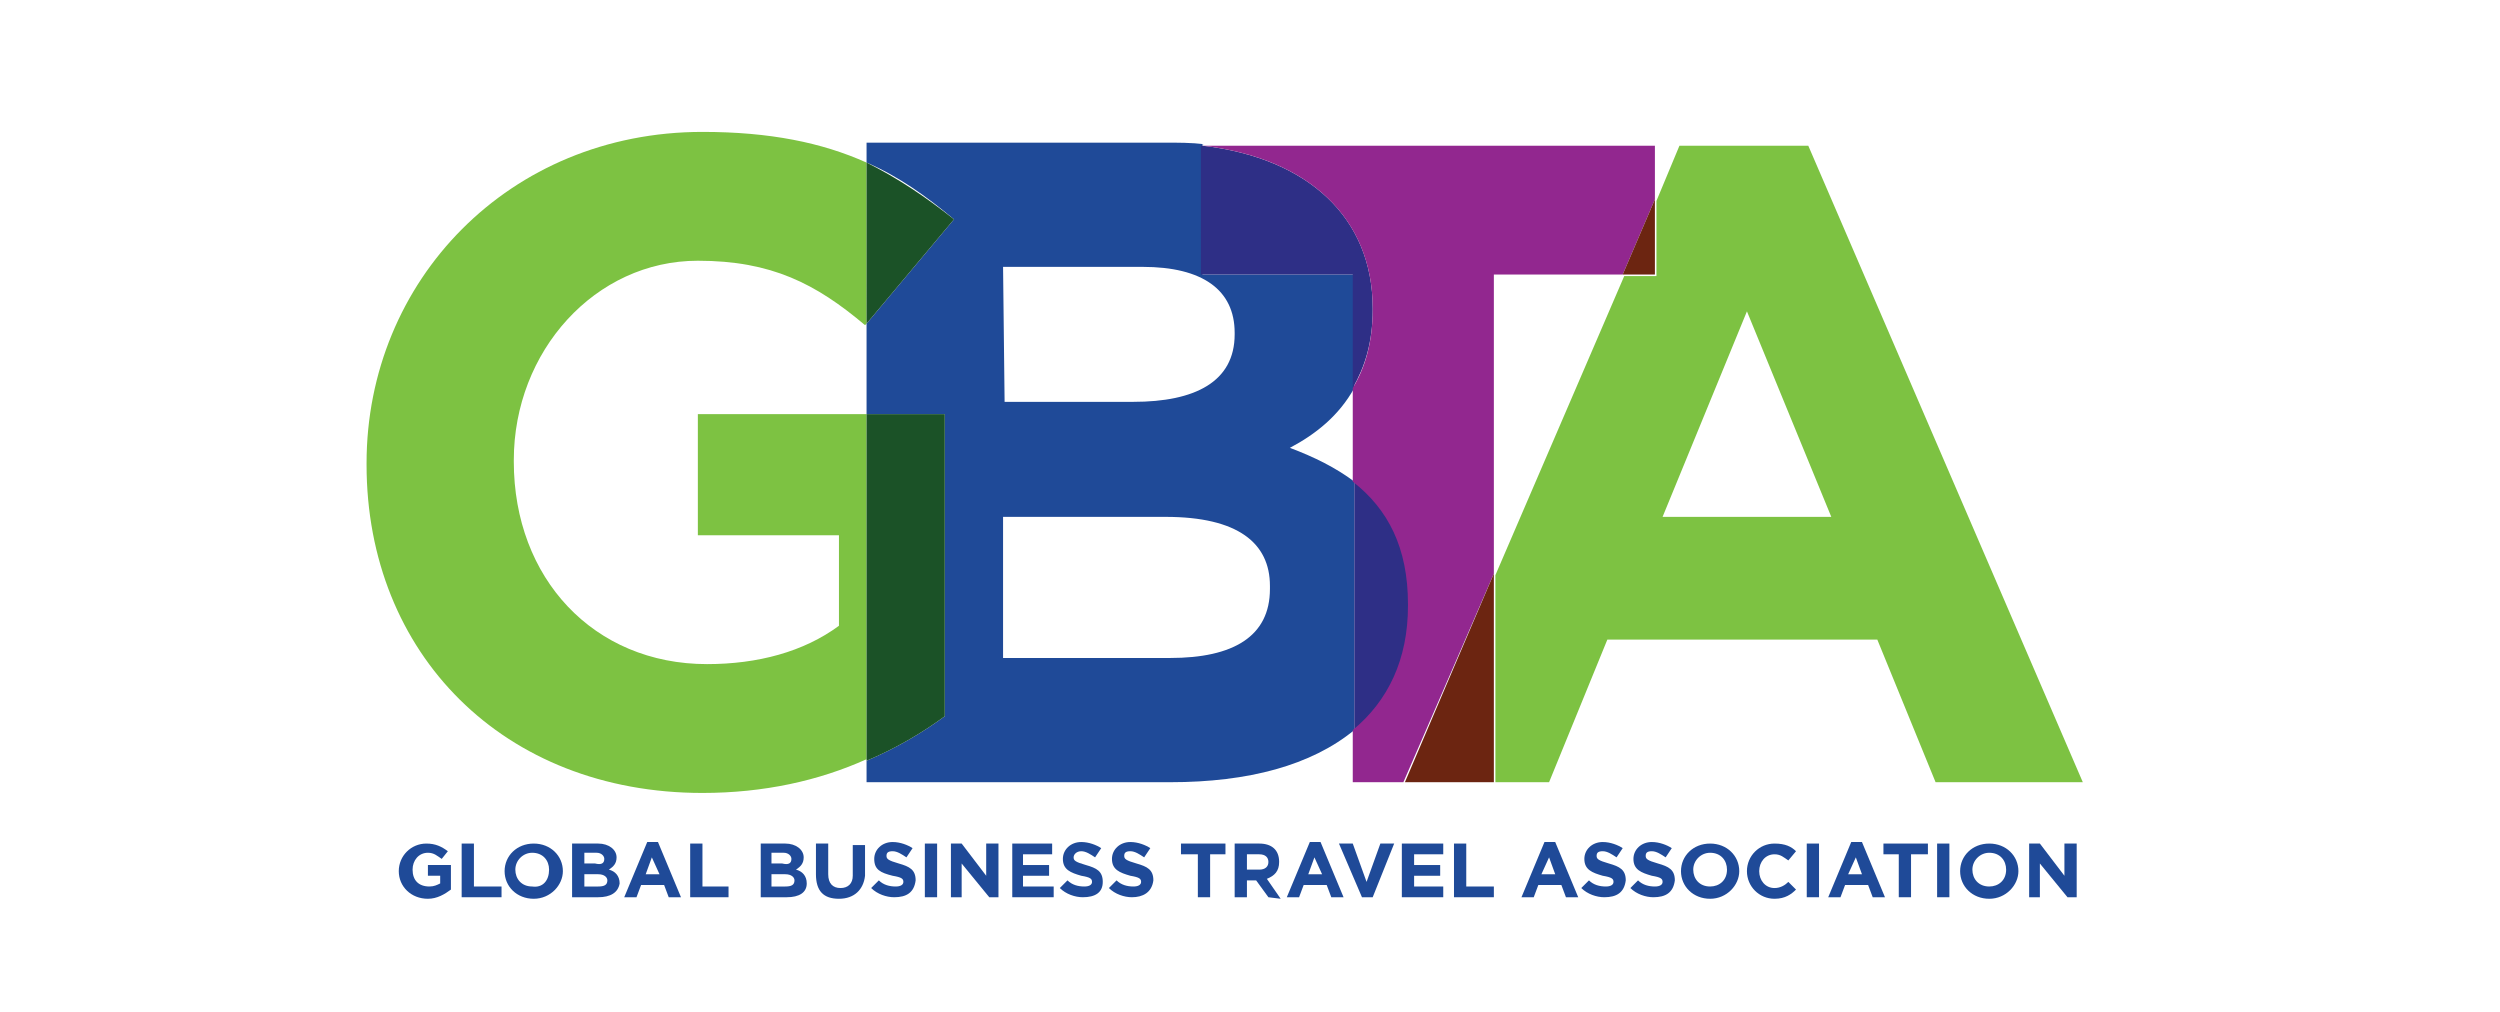 <?xml version="1.0" encoding="utf-8"?>
<!-- Generator: Adobe Illustrator 24.2.0, SVG Export Plug-In . SVG Version: 6.00 Build 0)  -->
<svg version="1.1" id="layer" xmlns="http://www.w3.org/2000/svg" xmlns:xlink="http://www.w3.org/1999/xlink" x="0px" y="0px"
	 viewBox="0 0 163 66" style="enable-background:new 0 0 163 66;" xml:space="preserve">
<style type="text/css">
	.st0{fill:#002D73;}
	.st1{fill:#2F292B;}
	.st2{fill:#1F4A98;}
	.st3{fill:#7DC242;}
	.st4{fill:#1B5227;}
	.st5{fill:#2E2F86;}
	.st6{fill:#92278F;}
	.st7{fill:#6C2511;}
</style>
<g>
	<g>
		<g>
			<g>
				<path class="st0" d="M-267.4-119c4.9-4.4,14.2-6.7,22.5-3.6C-251.8-123.1-264.2-120-267.4-119"/>
				<path class="st0" d="M-268.8-117.5c4.1-1.2,21.8-5.9,27.9-3.1c1.4,0.8,2.8,2.3,3.1,2.7c-8.8-3.7-30.8,2.3-32.4,3.1
					C-269.8-115.8-269.3-117.1-268.8-117.5"/>
				<path class="st0" d="M-270.7-113.3c5.9-2.1,27-7.3,34.1-2.6c0.4,0.9,0.8,2.2,1,2.9c-6.4-6.3-31.8,0.5-35.2,2.2
					C-271-111.4-270.8-113.1-270.7-113.3"/>
				<path class="st0" d="M-270.8-110.4c4,0.9,30.8,2.2,35.4-0.8c-0.1,1-0.4,2.3-0.5,2.7c-4.4,3-31.7,1.4-34.1,0.7
					C-270.3-108.5-270.8-110.1-270.8-110.4"/>
				<path class="st0" d="M-269.3-106.5c3.5,0.5,29.8,1.8,32.8-0.7c-0.7,1.3-2.1,2.8-2.8,3.4c-4.2,1.1-26.6,0.5-27.8-0.3
					C-267.6-104.5-268.8-105.7-269.3-106.5"/>
				<path class="st0" d="M-265.4-102.6c4.8,0.8,19.9,1,24,0.3C-246.9-98.6-258.7-98-265.4-102.6"/>
			</g>
			<polygon class="st1" points="-226.3,-119.4 -223.2,-119.4 -209.1,-107.5 -209.1,-119.4 -206.3,-119.4 -206.3,-104 -209,-104 
				-223.5,-116.4 -223.5,-104 -226.3,-104 			"/>
			<g>
				<path class="st1" d="M-187.7-106.5c1.9,0,3.3-0.4,3.3-2.2c0-1.6-1.3-2.1-3.3-2.1H-198v4.3H-187.7z M-187.8-113.3
					c2,0,2.8-0.5,2.8-1.8c0-1.3-0.9-1.8-2.8-1.8H-198v3.6C-198-113.3-187.8-113.3-187.8-113.3z M-201-119.4h13c3.6,0,6,1,6,3.9
					c0,1.9-1,2.6-1.8,3.2c1.1,0.5,2.3,1.8,2.3,3.8c0,2.9-2.3,4.4-6,4.4h-13.6L-201-119.4L-201-119.4z"/>
				<path class="st1" d="M-174.1-112.5v-2.9c0.1-1.2,1.2-1.7,3.1-1.7h8.4c2,0,3,0.5,3,1.8v0v2.8L-174.1-112.5L-174.1-112.5z
					 M-156.8-115.7c0-2.9-2.5-3.9-6.1-3.9h-8c-3.6,0-6,1-6,3.9l0,0v11.6h2.8v-5.9h14.5v5.9h2.8L-156.8-115.7L-156.8-115.7z"/>
				<path class="st1" d="M-148.9-112.5v-2.9c0.1-1.2,1.2-1.7,3.1-1.7h8.5c2,0,3,0.5,3,1.8v0v2.8L-148.9-112.5L-148.9-112.5
					L-148.9-112.5z M-131.6-115.7c0-2.9-2.5-3.9-6.1-3.9h-8c-3.6,0-6,1-6,3.9l0,0v11.6h2.8v-5.9h14.5v5.9h2.8L-131.6-115.7
					L-131.6-115.7z"/>
			</g>
		</g>
	</g>
	<g>
		<path d="M-223.5-101.6v3.6h-0.7l-1.4-3.1l0,0v3.1h-0.4v-3.6h0.7l1.4,3.1l0,0v-3.1H-223.5z"/>
		<path d="M-221.8-101.6h0.6l1.2,3.6h-0.5l-0.3-0.9h-1.4l-0.3,0.9h-0.5L-221.8-101.6z M-221.5-101.2L-221.5-101.2l-0.6,1.9h1.1
			L-221.5-101.2z"/>
		<path d="M-217.9-101.6v0.4h-1v3.2h-0.5v-3.2h-1v-0.4C-220.3-101.6-217.9-101.6-217.9-101.6z"/>
		<path d="M-216.9-98h-0.5v-3.6h0.5V-98z"/>
		<path d="M-216.1-99.3v-1.2c0-0.7,0.4-1.2,1.1-1.2s1.1,0.5,1.1,1.2v1.2c0,1-0.4,1.4-1.1,1.4S-216.1-98.3-216.1-99.3z M-214.3-99.3
			v-1.2c0-0.8-0.5-0.8-0.7-0.8c-0.2,0-0.7,0-0.7,0.8v1.2c0,0.8,0.2,1,0.7,1C-214.5-98.4-214.3-98.5-214.3-99.3z"/>
		<path d="M-210.6-101.6v3.6h-0.6l-1.4-3.1l0,0v3.1h-0.4v-3.6h0.7l1.4,3.1l0,0v-3.1C-211-101.6-210.6-101.6-210.6-101.6z"/>
		<path d="M-208.9-101.6h0.6l1.2,3.6h-0.5l-0.3-0.9h-1.4l-0.3,0.9h-0.5L-208.9-101.6z M-208.6-101.2L-208.6-101.2l-0.6,1.9h1.1
			L-208.6-101.2z"/>
		<path d="M-206.7-98v-3.6h0.5v3.2h1.3v0.4L-206.7-98L-206.7-98z"/>
		<path d="M-203.3-98v-3.6h1.2c0.5,0,0.7,0.2,0.8,0.4c0.1,0.2,0.2,0.4,0.2,0.5c0,0.5-0.2,0.8-0.6,0.8v0c0.5,0.1,0.7,0.4,0.7,0.9
			c0,0.9-0.7,1-1.1,1L-203.3-98L-203.3-98z M-202.9-100.1h0.7c0.3,0,0.5-0.2,0.5-0.6c0-0.3-0.2-0.5-0.6-0.5h-0.7V-100.1z
			 M-202.9-98.4h0.7c0.5,0,0.7-0.3,0.7-0.6c0-0.6-0.3-0.7-0.8-0.7h-0.5L-202.9-98.4L-202.9-98.4L-202.9-98.4z"/>
		<path d="M-200.3-101.6h0.5v2.3c0,0.8,0.2,1,0.7,1c0.4,0,0.7-0.2,0.7-1v-2.3h0.5v2.3c0,1-0.4,1.4-1.1,1.4s-1.1-0.4-1.1-1.4V-101.6z
			"/>
		<path d="M-197-99.1v0.1c0,0.5,0.3,0.7,0.6,0.7c0.4,0,0.7-0.2,0.7-0.6c0-0.8-1.6-0.7-1.6-1.8c0-0.7,0.5-1,1.1-1c0.7,0,1,0.3,1,1.1
			h-0.5c0-0.4-0.1-0.7-0.6-0.7c-0.3,0-0.6,0.2-0.6,0.5c0,0.8,1.6,0.7,1.6,1.8c0,0.8-0.5,1-1.1,1c-1.1,0-1.1-0.8-1.1-1.1L-197-99.1
			L-197-99.1L-197-99.1z"/>
		<path d="M-194-98h-0.5v-3.6h0.5V-98z"/>
		<path d="M-190.7-101.6v3.6h-0.7l-1.4-3.1l0,0v3.1h-0.4v-3.6h0.7l1.4,3.1l0,0v-3.1H-190.7z"/>
		<path d="M-189.8-98v-3.6h1.9v0.4h-1.4v1.1h1.3v0.4h-1.3v1.3h1.4v0.4L-189.8-98L-189.8-98z"/>
		<path d="M-187-99.1v0.1c0,0.5,0.3,0.7,0.6,0.7c0.4,0,0.7-0.2,0.7-0.6c0-0.8-1.6-0.7-1.6-1.8c0-0.7,0.5-1,1.1-1c0.7,0,1,0.3,1,1.1
			h-0.5c0-0.4-0.1-0.7-0.6-0.7c-0.3,0-0.6,0.2-0.6,0.5c0,0.8,1.6,0.7,1.6,1.8c0,0.8-0.5,1-1.1,1c-1.1,0-1.1-0.8-1.1-1.1L-187-99.1
			L-187-99.1L-187-99.1z"/>
		<path d="M-184.3-99.1v0.1c0,0.5,0.3,0.7,0.6,0.7c0.4,0,0.7-0.2,0.7-0.6c0-0.8-1.6-0.7-1.6-1.8c0-0.7,0.5-1,1.1-1
			c0.7,0,1,0.3,1,1.1h-0.5c0-0.4-0.1-0.7-0.6-0.7c-0.3,0-0.6,0.2-0.6,0.5c0,0.8,1.6,0.7,1.6,1.8c0,0.8-0.5,1-1.1,1
			c-1.1,0-1.1-0.8-1.1-1.1L-184.3-99.1L-184.3-99.1L-184.3-99.1z"/>
		<path d="M-179.9-101.6h0.6l1.2,3.6h-0.5l-0.3-0.9h-1.4l-0.3,0.9h-0.5L-179.9-101.6z M-179.6-101.2L-179.6-101.2l-0.6,1.9h1.1
			L-179.6-101.2z"/>
		<path d="M-176.6-98h-0.5l-1-3.6h0.5l0.8,3.2l0,0l0.8-3.2h0.5L-176.6-98z"/>
		<path d="M-174.6-98h-0.5v-3.6h0.5V-98z"/>
		<path d="M-172.9-101.6h0.6l1.2,3.6h-0.5l-0.3-0.9h-1.4l-0.3,0.9h-0.5L-172.9-101.6z M-172.6-101.2L-172.6-101.2l-0.6,1.9h1.1
			L-172.6-101.2z"/>
		<path d="M-169-101.6v0.4h-1v3.2h-0.5v-3.2h-1v-0.4C-171.4-101.6-169-101.6-169-101.6z"/>
		<path d="M-168-98h-0.5v-3.6h0.5V-98z"/>
		<path d="M-167.2-99.3v-1.2c0-0.7,0.4-1.2,1.1-1.2s1.1,0.5,1.1,1.2v1.2c0,1-0.4,1.4-1.1,1.4C-166.8-98-167.2-98.3-167.2-99.3z
			 M-165.4-99.3v-1.2c0-0.8-0.5-0.8-0.7-0.8c-0.2,0-0.7,0-0.7,0.8v1.2c0,0.8,0.2,1,0.7,1C-165.6-98.4-165.4-98.5-165.4-99.3z"/>
		<path d="M-161.7-101.6v3.6h-0.7l-1.4-3.1l0,0v3.1h-0.4v-3.6h0.7l1.4,3.1l0,0v-3.1C-162.1-101.6-161.7-101.6-161.7-101.6z"/>
		<path d="M-158.9-101.6h0.6l1.2,3.6h-0.5l-0.3-0.9h-1.4l-0.3,0.9h-0.5L-158.9-101.6z M-158.6-101.2L-158.6-101.2l-0.6,1.9h1.1
			L-158.6-101.2z"/>
		<path d="M-156.3-99.1v0.1c0,0.5,0.3,0.7,0.6,0.7c0.4,0,0.7-0.2,0.7-0.6c0-0.8-1.6-0.7-1.6-1.8c0-0.7,0.5-1,1.1-1
			c0.7,0,1,0.3,1,1.1h-0.5c0-0.4-0.1-0.7-0.6-0.7c-0.3,0-0.6,0.2-0.6,0.5c0,0.8,1.6,0.7,1.6,1.8c0,0.8-0.5,1-1.1,1
			c-1.1,0-1.1-0.8-1.1-1.1L-156.3-99.1L-156.3-99.1L-156.3-99.1z"/>
		<path d="M-153.6-99.1v0.1c0,0.5,0.3,0.7,0.6,0.7c0.4,0,0.7-0.2,0.7-0.6c0-0.8-1.6-0.7-1.6-1.8c0-0.7,0.5-1,1.1-1
			c0.7,0,1,0.3,1,1.1h-0.5c0-0.4-0.1-0.7-0.6-0.7c-0.3,0-0.6,0.2-0.6,0.5c0,0.8,1.6,0.7,1.6,1.8c0,0.8-0.5,1-1.1,1
			c-1.1,0-1.1-0.8-1.1-1.1L-153.6-99.1L-153.6-99.1L-153.6-99.1z"/>
		<path d="M-151.2-99.3v-1.2c0-0.7,0.4-1.2,1.1-1.2c0.8,0,1.1,0.5,1.1,1.2v1.2c0,1-0.4,1.4-1.1,1.4C-150.8-98-151.2-98.3-151.2-99.3
			z M-149.4-99.3v-1.2c0-0.8-0.5-0.8-0.7-0.8s-0.7,0-0.7,0.8v1.2c0,0.8,0.2,1,0.7,1C-149.6-98.3-149.4-98.5-149.4-99.3z"/>
		<path d="M-146.5-100.6c0-0.2,0-0.4-0.1-0.5c-0.1-0.1-0.3-0.2-0.4-0.2c-0.4,0-0.5,0.2-0.5,0.3c0,0-0.1,0.1-0.1,0.8v1
			c0,0.9,0.3,1,0.7,1c0.2,0,0.6,0,0.6-0.8h0.5c0,1.1-0.8,1.1-1,1.1c-0.5,0-1.1,0-1.1-1.4v-1c0-1,0.5-1.3,1.1-1.3c0.7,0,1,0.4,1,1.1
			C-146.1-100.6-146.5-100.6-146.5-100.6z"/>
		<path d="M-144.9-98h-0.5v-3.6h0.5V-98z"/>
		<path d="M-143.2-101.6h0.6l1.2,3.6h-0.5l-0.3-0.9h-1.4l-0.3,0.9h-0.5L-143.2-101.6z M-142.9-101.2L-142.9-101.2l-0.6,1.9h1.1
			L-142.9-101.2z"/>
		<path d="M-139.3-101.6v0.4h-1v3.2h-0.5v-3.2h-1v-0.4C-141.6-101.6-139.3-101.6-139.3-101.6z"/>
		<path d="M-138.3-98h-0.5v-3.6h0.5V-98z"/>
		<path d="M-137.5-99.3v-1.2c0-0.7,0.4-1.2,1.1-1.2c0.8,0,1.1,0.5,1.1,1.2v1.2c0,1-0.4,1.4-1.1,1.4C-137.1-98-137.5-98.3-137.5-99.3
			z M-135.7-99.3v-1.2c0-0.8-0.5-0.8-0.7-0.8s-0.7,0-0.7,0.8v1.2c0,0.8,0.2,1,0.7,1C-135.9-98.3-135.7-98.5-135.7-99.3z"/>
		<path d="M-131.9-101.6v3.6h-0.6l-1.4-3.1l0,0v3.1h-0.4v-3.6h0.7l1.4,3.1l0,0v-3.1C-132.3-101.6-131.9-101.6-131.9-101.6z"/>
	</g>
</g>
<g>
	<path class="st2" d="M27.9,58.6c-1.1,0-1.9-0.8-1.9-1.8v0c0-1,0.8-1.8,1.8-1.8c0.6,0,1,0.2,1.4,0.5L28.8,56
		c-0.3-0.2-0.5-0.4-0.9-0.4c-0.6,0-1,0.5-1,1.1v0c0,0.7,0.4,1.1,1.1,1.1c0.3,0,0.5-0.1,0.7-0.2v-0.5h-0.8v-0.7h1.5V58
		C29,58.3,28.5,58.6,27.9,58.6"/>
	<polygon class="st2" points="30.1,58.5 30.1,55 30.9,55 30.9,57.8 32.7,57.8 32.7,58.5 	"/>
	<path class="st2" d="M34.8,58.6c-1.1,0-1.9-0.8-1.9-1.8v0c0-1,0.8-1.8,1.9-1.8c1.1,0,1.9,0.8,1.9,1.8v0
		C36.7,57.7,35.9,58.6,34.8,58.6 M35.8,56.7c0-0.6-0.4-1.1-1.1-1.1c-0.6,0-1.1,0.5-1.1,1.1v0c0,0.6,0.4,1.1,1.1,1.1
		C35.4,57.9,35.8,57.4,35.8,56.7L35.8,56.7z"/>
	<path class="st2" d="M39,58.5h-1.7V55H39c0.7,0,1.2,0.4,1.2,0.9v0c0,0.4-0.2,0.6-0.5,0.8c0.4,0.1,0.7,0.4,0.7,0.9v0
		C40.3,58.2,39.8,58.5,39,58.5 M39.4,56c0-0.2-0.2-0.4-0.5-0.4h-0.8v0.7h0.7C39.2,56.4,39.4,56.3,39.4,56L39.4,56z M39.6,57.4
		c0-0.2-0.2-0.4-0.6-0.4h-0.9v0.8H39C39.4,57.8,39.6,57.7,39.6,57.4L39.6,57.4z"/>
	<path class="st2" d="M43.6,58.5l-0.3-0.8h-1.5l-0.3,0.8h-0.8l1.5-3.6h0.7l1.5,3.6H43.6z M42.5,55.9L42.1,57H43L42.5,55.9z"/>
	<polygon class="st2" points="45,58.5 45,55 45.8,55 45.8,57.8 47.5,57.8 47.5,58.5 	"/>
	<path class="st2" d="M51.3,58.5h-1.7V55h1.6c0.7,0,1.2,0.4,1.2,0.9v0c0,0.4-0.2,0.6-0.5,0.8c0.4,0.1,0.7,0.4,0.7,0.9v0
		C52.6,58.2,52.1,58.5,51.3,58.5 M51.6,56c0-0.2-0.2-0.4-0.5-0.4h-0.8v0.7h0.7C51.4,56.4,51.6,56.3,51.6,56L51.6,56z M51.8,57.4
		c0-0.2-0.2-0.4-0.6-0.4h-0.9v0.8h0.9C51.6,57.8,51.8,57.7,51.8,57.4L51.8,57.4z"/>
	<path class="st2" d="M54.7,58.6c-1,0-1.5-0.5-1.5-1.6v-2H54v2c0,0.6,0.3,0.9,0.8,0.9c0.5,0,0.8-0.3,0.8-0.8v-2h0.8v2
		C56.3,58,55.7,58.6,54.7,58.6"/>
	<path class="st2" d="M58.3,58.5c-0.5,0-1.1-0.2-1.5-0.6l0.5-0.5c0.3,0.3,0.7,0.4,1.1,0.4c0.3,0,0.5-0.1,0.5-0.3v0
		c0-0.2-0.1-0.3-0.7-0.4C57.4,56.9,57,56.7,57,56v0c0-0.6,0.5-1.1,1.2-1.1c0.5,0,1,0.2,1.3,0.4l-0.4,0.6c-0.3-0.2-0.6-0.4-0.9-0.4
		c-0.3,0-0.4,0.1-0.4,0.3v0c0,0.2,0.1,0.3,0.8,0.5c0.7,0.2,1.1,0.4,1.1,1.1v0C59.6,58.2,59.1,58.5,58.3,58.5"/>
	<rect x="60.3" y="55" class="st2" width="0.8" height="3.5"/>
	<polygon class="st2" points="64.5,58.5 62.7,56.3 62.7,58.5 62,58.5 62,55 62.7,55 64.3,57.1 64.3,55 65.1,55 65.1,58.5 	"/>
	<polygon class="st2" points="66,58.5 66,55 68.6,55 68.6,55.7 66.7,55.7 66.7,56.4 68.4,56.4 68.4,57.1 66.7,57.1 66.7,57.8 
		68.7,57.8 68.7,58.5 	"/>
	<path class="st2" d="M70.6,58.5c-0.5,0-1.1-0.2-1.5-0.6l0.5-0.5c0.3,0.3,0.7,0.4,1.1,0.4c0.3,0,0.5-0.1,0.5-0.3v0
		c0-0.2-0.1-0.3-0.7-0.4c-0.7-0.2-1.2-0.4-1.2-1.1v0c0-0.6,0.5-1.1,1.2-1.1c0.5,0,1,0.2,1.3,0.4l-0.4,0.6c-0.3-0.2-0.6-0.4-0.9-0.4
		S70,55.7,70,55.9v0c0,0.2,0.1,0.3,0.8,0.5c0.7,0.2,1.1,0.4,1.1,1.1v0C71.9,58.2,71.4,58.5,70.6,58.5"/>
	<path class="st2" d="M73.8,58.5c-0.5,0-1.1-0.2-1.5-0.6l0.5-0.5c0.3,0.3,0.7,0.4,1.1,0.4c0.3,0,0.5-0.1,0.5-0.3v0
		c0-0.2-0.1-0.3-0.7-0.4c-0.7-0.2-1.2-0.4-1.2-1.1v0c0-0.6,0.5-1.1,1.2-1.1c0.5,0,1,0.2,1.3,0.4l-0.4,0.6c-0.3-0.2-0.6-0.4-0.9-0.4
		s-0.4,0.1-0.4,0.3v0c0,0.2,0.1,0.3,0.8,0.5c0.7,0.2,1.1,0.4,1.1,1.1v0C75.1,58.2,74.5,58.5,73.8,58.5"/>
	<polygon class="st2" points="78.9,55.7 78.9,58.5 78.1,58.5 78.1,55.7 77,55.7 77,55 79.9,55 79.9,55.7 	"/>
	<path class="st2" d="M82.7,58.5l-0.8-1.1h-0.6v1.1h-0.8V55h1.6c0.8,0,1.3,0.4,1.3,1.2v0c0,0.6-0.3,0.9-0.8,1.1l0.9,1.3L82.7,58.5
		L82.7,58.5z M82.7,56.2c0-0.3-0.2-0.5-0.6-0.5h-0.8v1h0.8C82.5,56.7,82.7,56.5,82.7,56.2L82.7,56.2z"/>
	<path class="st2" d="M86.8,58.5l-0.3-0.8H85l-0.3,0.8h-0.8l1.5-3.6h0.7l1.5,3.6H86.8z M85.7,55.9L85.3,57h0.9L85.7,55.9z"/>
	<polygon class="st2" points="89.5,58.5 88.8,58.5 87.3,55 88.2,55 89.1,57.5 90,55 90.9,55 	"/>
	<polygon class="st2" points="91.4,58.5 91.4,55 94.1,55 94.1,55.7 92.2,55.7 92.2,56.4 93.9,56.4 93.9,57.1 92.2,57.1 92.2,57.8 
		94.1,57.8 94.1,58.5 	"/>
	<polygon class="st2" points="94.8,58.5 94.8,55 95.6,55 95.6,57.8 97.4,57.8 97.4,58.5 	"/>
	<path class="st2" d="M102.1,58.5l-0.3-0.8h-1.5l-0.3,0.8h-0.8l1.5-3.6h0.7l1.5,3.6H102.1z M101,55.9l-0.5,1.1h0.9L101,55.9z"/>
	<path class="st2" d="M104.6,58.5c-0.5,0-1.1-0.2-1.5-0.6l0.5-0.5c0.3,0.3,0.7,0.4,1.1,0.4c0.3,0,0.5-0.1,0.5-0.3v0
		c0-0.2-0.1-0.3-0.7-0.4c-0.7-0.2-1.2-0.4-1.2-1.1v0c0-0.6,0.5-1.1,1.2-1.1c0.5,0,1,0.2,1.3,0.4l-0.4,0.6c-0.3-0.2-0.6-0.4-0.9-0.4
		s-0.4,0.1-0.4,0.3v0c0,0.2,0.1,0.3,0.8,0.5c0.7,0.2,1.1,0.4,1.1,1.1v0C105.9,58.2,105.4,58.5,104.6,58.5"/>
	<path class="st2" d="M107.8,58.5c-0.5,0-1.1-0.2-1.5-0.6l0.5-0.5c0.3,0.3,0.7,0.4,1.1,0.4c0.3,0,0.5-0.1,0.5-0.3v0
		c0-0.2-0.1-0.3-0.7-0.4c-0.7-0.2-1.2-0.4-1.2-1.1v0c0-0.6,0.5-1.1,1.2-1.1c0.5,0,1,0.2,1.3,0.4l-0.4,0.6c-0.3-0.2-0.6-0.4-0.9-0.4
		s-0.4,0.1-0.4,0.3v0c0,0.2,0.1,0.3,0.8,0.5c0.7,0.2,1.1,0.4,1.1,1.1v0C109.1,58.2,108.6,58.5,107.8,58.5"/>
	<path class="st2" d="M111.5,58.6c-1.1,0-1.9-0.8-1.9-1.8v0c0-1,0.8-1.8,1.9-1.8c1.1,0,1.9,0.8,1.9,1.8v0
		C113.4,57.7,112.6,58.6,111.5,58.6 M112.6,56.7c0-0.6-0.4-1.1-1.1-1.1c-0.6,0-1.1,0.5-1.1,1.1v0c0,0.6,0.4,1.1,1.1,1.1
		C112.1,57.8,112.6,57.4,112.6,56.7L112.6,56.7z"/>
	<path class="st2" d="M115.7,58.6c-1,0-1.8-0.8-1.8-1.8v0c0-1,0.8-1.8,1.8-1.8c0.7,0,1.1,0.2,1.4,0.5l-0.5,0.6
		c-0.3-0.2-0.5-0.4-0.9-0.4c-0.6,0-1,0.5-1,1.1v0c0,0.6,0.4,1.1,1,1.1c0.4,0,0.7-0.2,0.9-0.4l0.5,0.5
		C116.8,58.3,116.4,58.6,115.7,58.6"/>
	<rect x="117.8" y="55" class="st2" width="0.8" height="3.5"/>
	<path class="st2" d="M122.1,58.5l-0.3-0.8h-1.5l-0.3,0.8h-0.8l1.5-3.6h0.7l1.5,3.6H122.1z M121,55.9l-0.5,1.1h0.9L121,55.9z"/>
	<polygon class="st2" points="124.6,55.7 124.6,58.5 123.8,58.5 123.8,55.7 122.8,55.7 122.8,55 125.7,55 125.7,55.7 	"/>
	<rect x="126.3" y="55" class="st2" width="0.8" height="3.5"/>
	<path class="st2" d="M129.7,58.6c-1.1,0-1.9-0.8-1.9-1.8v0c0-1,0.8-1.8,1.9-1.8c1.1,0,1.9,0.8,1.9,1.8v0
		C131.6,57.7,130.8,58.6,129.7,58.6 M130.8,56.7c0-0.6-0.4-1.1-1.1-1.1c-0.6,0-1.1,0.5-1.1,1.1v0c0,0.6,0.4,1.1,1.1,1.1
		C130.3,57.8,130.8,57.4,130.8,56.7L130.8,56.7z"/>
	<polygon class="st2" points="134.8,58.5 133,56.3 133,58.5 132.3,58.5 132.3,55 133,55 134.6,57.1 134.6,55 135.4,55 135.4,58.5 	
		"/>
	<path class="st3" d="M56.5,27h-11v7.9h9.2v5.9c-2.3,1.7-5.3,2.5-8.6,2.5c-7.4,0-12.6-5.6-12.6-13.2V30c0-7.1,5.3-13,12-13
		c4.8,0,7.7,1.5,10.9,4.2l0.1-0.1V10.6c-2.9-1.3-6.3-2-10.7-2c-12.6,0-21.9,9.7-21.9,21.6v0.1c0,12.3,8.9,21.4,21.9,21.4
		c4,0,7.6-0.8,10.7-2.2L56.5,27L56.5,27z"/>
	<path class="st2" d="M88.3,31.4c-1.2-0.9-2.6-1.6-4.2-2.2c1.7-0.9,3.2-2.1,4.2-3.9v-7.4h-9.9V9.4h0.1c-0.8-0.1-1.7-0.1-2.6-0.1
		H56.5v1.3c2.1,0.9,3.9,2.2,5.7,3.7l-5.7,6.8V27h5.1v19.7c-1.5,1.1-3.2,2.1-5.1,2.9V51h19.8c5.1,0,9.2-1.1,12-3.4L88.3,31.4
		L88.3,31.4z M65.4,17.4h9.1c3.9,0,6,1.5,6,4.3v0.1c0,3.1-2.6,4.4-6.6,4.4h-8.4L65.4,17.4L65.4,17.4z M82.8,38.4
		c0,3.1-2.4,4.5-6.5,4.5H65.4v-9.2H76c4.7,0,6.8,1.7,6.8,4.5V38.4z"/>
	<path class="st4" d="M56.5,10.6v10.5l5.7-6.8C60.3,12.8,58.5,11.6,56.5,10.6"/>
	<path class="st4" d="M61.6,27h-5.1v22.6c1.9-0.8,3.6-1.8,5.1-2.9V27z"/>
	<path class="st5" d="M88.3,31.4v16.2c2.3-1.9,3.6-4.6,3.6-8.1v-0.1C91.9,35.7,90.6,33.2,88.3,31.4"/>
	<path class="st5" d="M78.3,17.9h9.9v7.4c0.8-1.4,1.3-3,1.3-5.1v-0.1c0-5.9-4.2-9.8-11.1-10.6h-0.1L78.3,17.9L78.3,17.9z"/>
	<path class="st6" d="M97.4,17.9h8.4l2.1-4.9V9.5H78.4c7,0.8,11.1,4.8,11.1,10.6v0.1c0,2.1-0.5,3.8-1.3,5.1v6.1
		c2.3,1.8,3.6,4.3,3.6,8v0.1c0,3.5-1.3,6.2-3.6,8.1V51h3.3l5.9-13.6L97.4,17.9L97.4,17.9z"/>
	<polygon class="st7" points="107.9,17.9 107.9,13 105.8,17.9 	"/>
	<polygon class="st7" points="91.6,51 97.4,51 97.4,37.4 	"/>
	<path class="st3" d="M117.9,9.5h-8.4l-1.5,3.6v4.9h-2.1l-8.4,19.5V51h3.5l3.8-9.3h17.6l3.8,9.3h9.6L117.9,9.5z M108.4,33.7
		l5.5-13.4l5.5,13.4H108.4z"/>
</g>
</svg>
